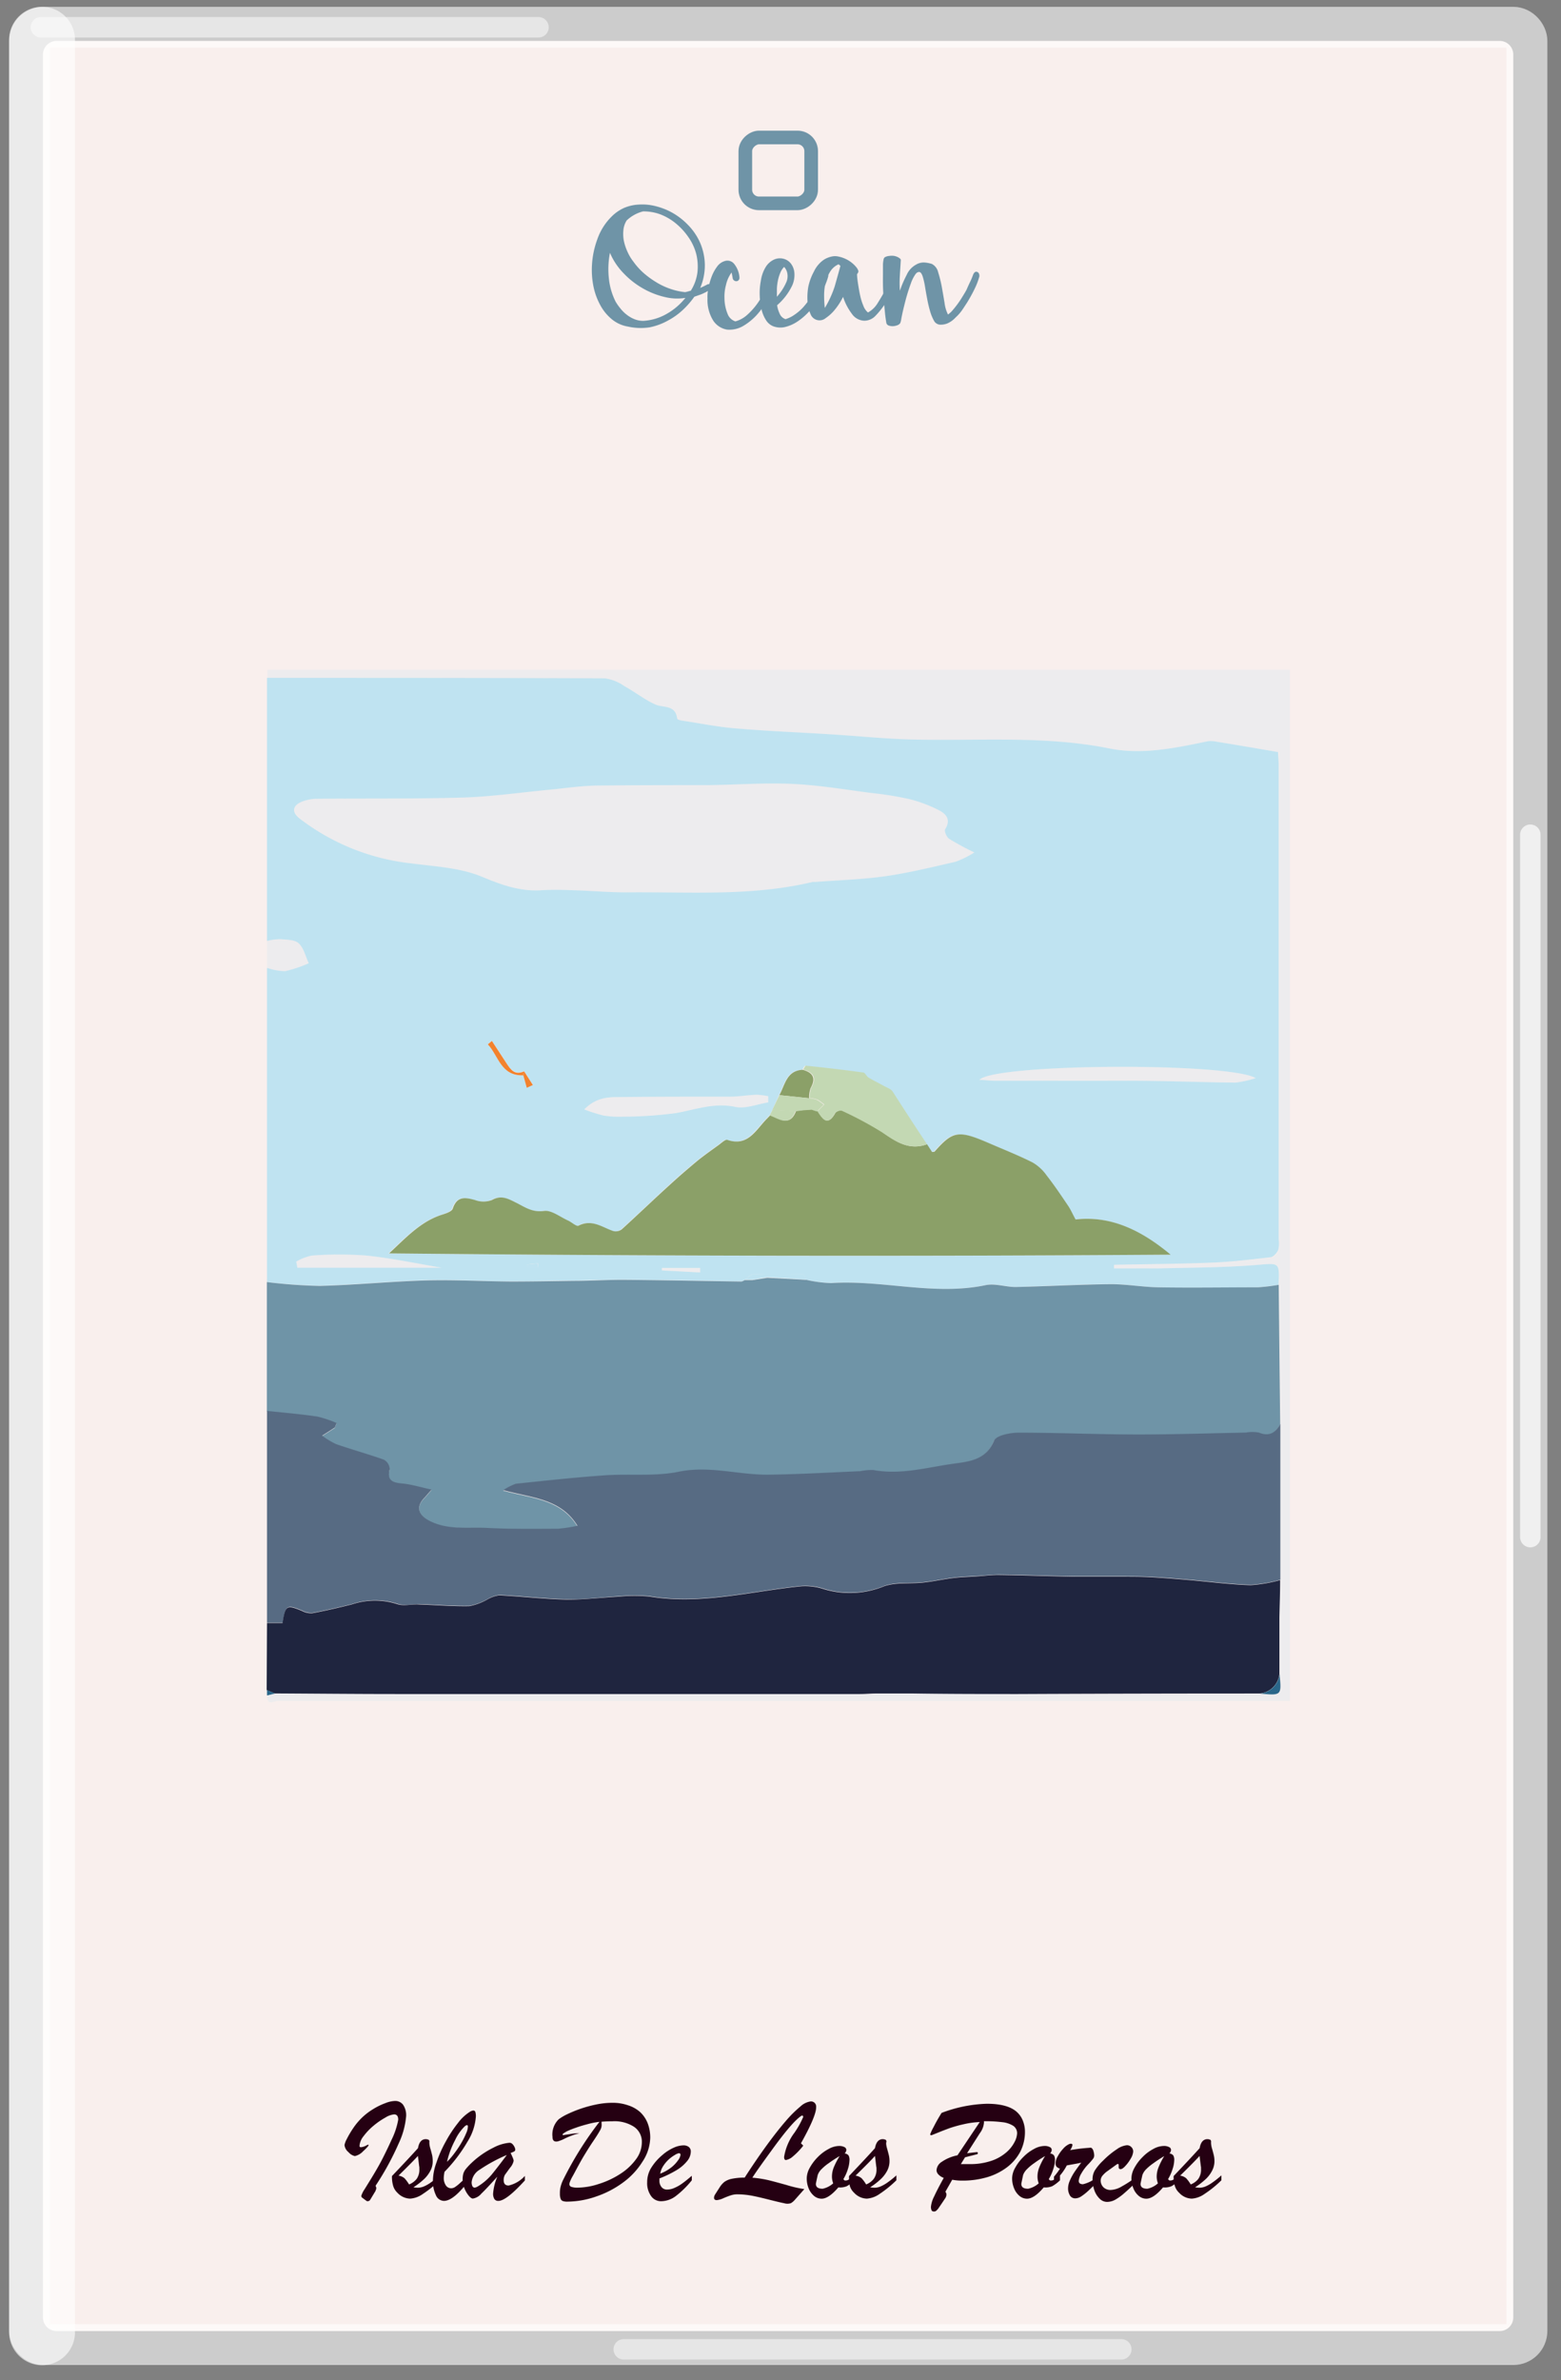 <svg xmlns="http://www.w3.org/2000/svg" width="229" height="349" viewBox="0 0 229 349">
  <rect x="0" y="0" width="229" height="349" fill="#808080" stroke="none"/>
  <defs>
    <style>
      .cls-1 {
        fill: #f9efed;
      }

      .cls-2 {
        fill: #250012;
      }

      .cls-16, .cls-3, .cls-4, .cls-5 {
        fill: none;
        stroke-miterlimit: 10;
      }

      .cls-3, .cls-4, .cls-5 {
        stroke: #fff;
      }

      .cls-3 {
        stroke-width: 6px;
        opacity: 0.6;
      }

      .cls-4, .cls-5 {
        stroke-linecap: round;
        stroke-width: 3px;
      }

      .cls-4 {
        opacity: 0.5;
      }

      .cls-5 {
        opacity: 0.7;
      }

      .cls-10, .cls-6 {
        fill: #bfe3f1;
      }

      .cls-7 {
        fill: #6f94a7;
      }

      .cls-8 {
        fill: #576b83;
      }

      .cls-9 {
        fill: #1f253f;
      }

      .cls-10 {
        opacity: 0.2;
      }

      .cls-11 {
        fill: #2a678a;
      }

      .cls-12 {
        fill: #8ba068;
      }

      .cls-13 {
        fill: #c3d8b3;
      }

      .cls-14 {
        fill: #f2822e;
      }

      .cls-15 {
        fill: #98bfd6;
      }

      .cls-16 {
        stroke: #6f94a7;
        stroke-width: 2px;
      }
    </style>
  </defs>
  <g id="Ebene_13" data-name="Ebene 13">
    <path class="cls-1" d="M222,8V339.82a2,2,0,0,1-2,2H8.3a2,2,0,0,1-2-2V8a2,2,0,0,1,2-2H220A2,2,0,0,1,222,8Z"/>
    <g>
      <path class="cls-2" d="M53.79,322.75l-.66-.49A.34.34,0,0,1,53,322a3.74,3.74,0,0,1,.5-1l1-1.62c.42-.69.75-1.26,1-1.7s.55-1,.92-1.75.69-1.42,1-2.11a11,11,0,0,0,1-3c0-.51-.2-.77-.6-.77a2.91,2.91,0,0,0-1.28.46,11,11,0,0,0-1.73,1.19,8.91,8.91,0,0,0-1.48,1.55,2.56,2.56,0,0,0-.59,1.42.2.2,0,0,0,.05.14.27.27,0,0,0,.2.05,2.14,2.14,0,0,0,.83-.3c.18-.08.26-.07.26,0s-.27.41-.81.89a2.34,2.34,0,0,1-1.21.71,1.67,1.67,0,0,1-.93-.57,1.54,1.54,0,0,1-.59-1.05,3.06,3.06,0,0,1,.33-.87,13.88,13.88,0,0,1,.91-1.55,9.49,9.49,0,0,1,1.23-1.5,9,9,0,0,1,1.69-1.32,9.65,9.65,0,0,1,1.83-.9,4.16,4.16,0,0,1,1.41-.32,1.43,1.43,0,0,1,1.21.58,2.71,2.71,0,0,1,.43,1.64,11.67,11.67,0,0,1-1.09,4,41,41,0,0,1-3.38,6.19c0,.07,0,.14.08.23a.66.66,0,0,1,0,.23.27.27,0,0,1,0,.08l-.08.12,0,.09-.78,1.29c-.09.15-.18.22-.27.22A.33.33,0,0,1,53.79,322.75Z"/>
      <path class="cls-2" d="M57.5,319.35v-.26c1.85-1.94,3.12-3.31,3.82-4.09q.23-1.32,1.14-1.32a1,1,0,0,1,.48.13l.06.2a1.22,1.22,0,0,0,0,.37,3.25,3.25,0,0,0,.16.76c.1.36.18.67.24.92a4.46,4.46,0,0,1,.08.85,2.93,2.93,0,0,1-.32,1.36,4.62,4.62,0,0,1-.93,1.25,10.62,10.62,0,0,1-1.58,1.22,4.24,4.24,0,0,0,.61.06,2.37,2.37,0,0,0,1-.22,5.26,5.26,0,0,0,1-.59c.36-.25.77-.57,1.24-1v.72a15.65,15.65,0,0,1-2.46,2,3.63,3.63,0,0,1-1.87.69,2.64,2.64,0,0,1-1.87-.86,2.33,2.33,0,0,1-.62-1A4.83,4.83,0,0,1,57.5,319.35Zm4-1.64-.19-1.57c-.45.5-1.4,1.46-2.85,2.89a1.77,1.77,0,0,1,.88.38,5.57,5.57,0,0,1,.67.91,2.68,2.68,0,0,0,1.12-.82,2.34,2.34,0,0,0,.39-1.43v-.19C61.52,317.82,61.52,317.77,61.51,317.71Z"/>
      <path class="cls-2" d="M68.8,318.93v.8q-2.25,3-3.66,3a1.3,1.3,0,0,1-1.19-.83,4.69,4.69,0,0,1-.44-2.18,8.11,8.11,0,0,1,.52-2.61A17.87,17.87,0,0,1,65.41,314a18.45,18.45,0,0,1,1.79-2.71,6.62,6.62,0,0,1,1.73-1.62,1.17,1.17,0,0,1,.5-.19.3.3,0,0,1,.3.2,2.1,2.1,0,0,1,.08.68,7.94,7.94,0,0,1-1.22,3.67,22.34,22.34,0,0,1-3.38,4.44,5.25,5.25,0,0,0-.11.86,1.92,1.92,0,0,0,.3,1.12.93.93,0,0,0,.82.43,1.06,1.06,0,0,0,.58-.21,5.47,5.47,0,0,0,.65-.52ZM65.58,317a9.52,9.52,0,0,0,1.08-1.25,14.81,14.81,0,0,0,1-1.49,11.26,11.26,0,0,0,.72-1.43,2.66,2.66,0,0,0,.26-.95c0-.17,0-.25-.17-.25a.62.62,0,0,0-.24.12,6.84,6.84,0,0,0-1.48,2.1A12.66,12.66,0,0,0,65.58,317Z"/>
      <path class="cls-2" d="M69.21,317.13a12.91,12.91,0,0,1,3.17-2.2,6.15,6.15,0,0,1,2.37-.72.61.61,0,0,1,.42.18,1.67,1.67,0,0,1,.31.44,1.12,1.12,0,0,1,.11.36.32.32,0,0,1-.15.29,3.55,3.55,0,0,1-.53.22l.2.44c.08.18.14.32.18.44a.83.83,0,0,1,.06.29,2.24,2.24,0,0,1-.52,1c-.35.47-.59.82-.73,1a1.49,1.49,0,0,0-.21.82c0,.53.24.79.73.79A4.61,4.61,0,0,0,77,319.07v.66q-2.72,3-3.88,3a.65.65,0,0,1-.6-.28,1.47,1.47,0,0,1-.18-.81,7.73,7.73,0,0,1,.62-2.46c-1.05,1.16-1.83,2-2.34,2.48a2.05,2.05,0,0,1-1.25.73c-.16,0-.36-.13-.59-.4a4,4,0,0,1-.63-1.06,3.55,3.55,0,0,1-.28-1.35,3.22,3.22,0,0,1,.1-.84,2.11,2.11,0,0,1,.38-.7A9.7,9.7,0,0,1,69.21,317.13ZM74.35,316a23.13,23.13,0,0,0-4,2.17A2.4,2.4,0,0,0,69.19,320a1.35,1.35,0,0,0,.11.57.38.38,0,0,0,.33.22,1.17,1.17,0,0,0,.42-.15,8.4,8.4,0,0,0,2.06-1.74C72.73,318.14,73.48,317.17,74.35,316Z"/>
      <path class="cls-2" d="M82.53,313c0,.05,0,.08.14.08l.87-.13A9.58,9.58,0,0,1,85,312.8c-.47.13-.88.26-1.22.39s-.69.28-1,.44-.62.27-.78.32a1.1,1.1,0,0,1-.41.08c-.36,0-.54-.23-.54-.7a3.1,3.1,0,0,1,.92-2.57,7.18,7.18,0,0,1,1.21-.72,18.15,18.15,0,0,1,1.88-.78,18.57,18.57,0,0,1,2.3-.64,11.84,11.84,0,0,1,2.48-.27,6.83,6.83,0,0,1,2.31.37,4.88,4.88,0,0,1,1.77,1,4.5,4.5,0,0,1,1.09,1.62,5.84,5.84,0,0,1,.38,2.15A6.64,6.64,0,0,1,94.24,317a10.87,10.87,0,0,1-2.79,3,14.36,14.36,0,0,1-3.94,2.07,13.05,13.05,0,0,1-4.32.77,1.83,1.83,0,0,1-.63-.09.54.54,0,0,1-.32-.34,2.08,2.08,0,0,1-.1-.75,3.87,3.87,0,0,1,.1-1,5.22,5.22,0,0,1,.32-.9,50.34,50.34,0,0,1,5.38-8.62,11.23,11.23,0,0,0-1.7.33c-.61.16-1.2.33-1.75.53a12.83,12.83,0,0,0-1.39.56C82.71,312.79,82.53,312.91,82.53,313Zm5.72-1.87s0,.1,0,.25a1.89,1.89,0,0,1,0,.38,1.61,1.61,0,0,1-.26.69c-.16.3-.49.83-1,1.58s-.92,1.43-1.27,2-.76,1.31-1.24,2.21l-.31.58-.28.5a5.47,5.47,0,0,0-.27.59,1.18,1.18,0,0,0-.09.38.41.41,0,0,0,.31.39,2.74,2.74,0,0,0,.87.11,10.14,10.14,0,0,0,3.1-.53A12.72,12.72,0,0,0,91,318.77a8.49,8.49,0,0,0,2.3-2.14,4.2,4.2,0,0,0,.86-2.49A2.64,2.64,0,0,0,93,311.86a5.28,5.28,0,0,0-3.16-.8C89.3,311.06,88.76,311.08,88.25,311.12Z"/>
      <path class="cls-2" d="M96.74,319.44v.27a1.46,1.46,0,0,0,.31,1,1,1,0,0,0,.82.36A2.65,2.65,0,0,0,99,320.8a5.6,5.6,0,0,0,1.12-.65c.38-.27.83-.64,1.37-1.1v.66A13.51,13.51,0,0,1,99.17,322a3.63,3.63,0,0,1-2.16.78A1.77,1.77,0,0,1,95.5,322a3.24,3.24,0,0,1-.56-2,4,4,0,0,1,.52-2A7.72,7.72,0,0,1,97.18,316a6.54,6.54,0,0,1,1.62-1.05,3.62,3.62,0,0,1,1.44-.36,1.27,1.27,0,0,1,.8.23.83.83,0,0,1,.3.69,2.19,2.19,0,0,1-.51,1.35,5.86,5.86,0,0,1-1.54,1.34A15.91,15.91,0,0,1,96.74,319.44Zm.11-.7a6.23,6.23,0,0,0,1.65-.93,5,5,0,0,0,1-1.07,1.67,1.67,0,0,0,.33-.75c0-.16-.08-.25-.23-.25A1.64,1.64,0,0,0,99,316a5.27,5.27,0,0,0-.88.64,4.9,4.9,0,0,0-.8.94A3,3,0,0,0,96.85,318.74Z"/>
      <path class="cls-2" d="M117.5,314.29l.34.34a10.11,10.11,0,0,1-1.55,1.61,2,2,0,0,1-1,.5c-.17,0-.26-.15-.26-.46a8,8,0,0,1,1.52-3.55,13.14,13.14,0,0,0,1.28-2.3c0-.14-.06-.21-.17-.21s-.71.45-1.52,1.35-1.81,2.18-3,3.83c-1.34,1.83-2.27,3.14-2.77,3.93a16.61,16.61,0,0,1,2.35.36c.61.15,1.5.39,2.66.71A16.41,16.41,0,0,0,118,321l-1.39,1.57a2.31,2.31,0,0,1-.59.5,1.68,1.68,0,0,1-1,0c-.42-.08-1.09-.24-2-.47s-1.77-.44-2.57-.6a11.9,11.9,0,0,0-2.18-.23,3.08,3.08,0,0,0-1,.13c-.26.08-.64.22-1.11.42a3.15,3.15,0,0,1-1,.3c-.28,0-.41-.12-.41-.35a.94.94,0,0,1,.13-.44l.69-1.08a3.19,3.19,0,0,1,.71-.81,2.86,2.86,0,0,1,1.09-.45,9.1,9.1,0,0,1,1.87-.17q1.74-2.69,3.26-4.77t2.75-3.5a17.53,17.53,0,0,1,2.18-2.17,2.75,2.75,0,0,1,1.48-.73.75.75,0,0,1,.82.81Q119.77,310.24,117.5,314.29Z"/>
      <path class="cls-2" d="M125.36,319v.72a5.39,5.39,0,0,1-1.14.86,2.53,2.53,0,0,1-1.23.17c-.94,1.1-1.76,1.66-2.46,1.66a1.75,1.75,0,0,1-1.1-.4,2.82,2.82,0,0,1-.79-1.09,3.79,3.79,0,0,1-.29-1.53,3.29,3.29,0,0,1,.45-1.53,7,7,0,0,1,1.18-1.56,6.31,6.31,0,0,1,1.56-1.17,3.23,3.23,0,0,1,1.53-.45,1.65,1.65,0,0,1,.8.16.48.48,0,0,1,.29.43.84.84,0,0,1-.25.5.9.9,0,0,1,.56.28,1.28,1.28,0,0,1,.15.73,4.69,4.69,0,0,1-.24,1.3,6.48,6.48,0,0,1-.66,1.47l.19.19h.16a.8.8,0,0,0,.36-.09c.12-.06.22-.13.32-.19Zm-2.21-2.83c-.6.36-1.11.69-1.53,1a7.08,7.08,0,0,0-1.07.88,2.23,2.23,0,0,0-.59.89c-.18.81-.27,1.24-.27,1.3,0,.48.33.71,1,.71a3.37,3.37,0,0,0,1.54-.79,2.9,2.9,0,0,1-.18-1,3.66,3.66,0,0,1,.28-1.38A11.4,11.4,0,0,1,123.15,316.2Z"/>
      <path class="cls-2" d="M124.55,319.35v-.26c1.84-1.94,3.12-3.31,3.81-4.09q.24-1.32,1.14-1.32a1,1,0,0,1,.48.13l.07.2a1.18,1.18,0,0,0-.05.37,3.91,3.91,0,0,0,.16.76c.1.36.18.67.24.92a3.76,3.76,0,0,1,.09.85,3.05,3.05,0,0,1-.32,1.36,4.66,4.66,0,0,1-.94,1.25,10.12,10.12,0,0,1-1.58,1.22,4.24,4.24,0,0,0,.61.06,2.3,2.3,0,0,0,1-.22,5.62,5.62,0,0,0,1-.59c.35-.25.77-.57,1.24-1v.72a16.61,16.61,0,0,1-2.46,2,3.69,3.69,0,0,1-1.87.69,2.62,2.62,0,0,1-1.87-.86,2.27,2.27,0,0,1-.63-1A5.38,5.38,0,0,1,124.55,319.35Zm4-1.64-.19-1.57c-.44.5-1.39,1.46-2.85,2.89a1.73,1.73,0,0,1,.88.38,5,5,0,0,1,.67.91,2.62,2.62,0,0,0,1.12-.82,2.27,2.27,0,0,0,.4-1.43c0-.07,0-.13,0-.19A1,1,0,0,0,128.55,317.71Z"/>
      <path class="cls-2" d="M140.46,316.05l3.27-4.88a12.71,12.71,0,0,0-2.35.32,19.21,19.21,0,0,0-2.12.59c-.58.22-1.11.42-1.57.61l-1,.4a.3.3,0,0,1-.16,0,.16.16,0,0,1-.07-.13,8,8,0,0,1,.5-1.06q.5-1,1.17-2.07a20.29,20.29,0,0,1,6.64-1.34q3.33,0,4.62,1.42a3.35,3.35,0,0,1,.72,1.22,4.27,4.27,0,0,1,.25,1.43,6.35,6.35,0,0,1-.67,2.93,6.93,6.93,0,0,1-1.92,2.28,9.08,9.08,0,0,1-2.93,1.48,12.78,12.78,0,0,1-3.7.51c-.23,0-.72,0-1.45-.13l-1,1.76a.72.72,0,0,1,.15.36,1,1,0,0,1-.15.56l-.57.85-.48.7a2,2,0,0,1-.28.3.49.49,0,0,1-.31.13c-.21,0-.34-.06-.39-.19a1.21,1.21,0,0,1-.09-.52,4.34,4.34,0,0,1,.47-1.5c.31-.68.78-1.59,1.41-2.72a2,2,0,0,1-.79-.51.93.93,0,0,1-.27-.61,1.57,1.57,0,0,1,.76-1.23A6.11,6.11,0,0,1,140.46,316.05Zm1.11.29-.61,1,.73,0,.53,0a9.67,9.67,0,0,0,3.26-.5,6.51,6.51,0,0,0,2.19-1.26,5,5,0,0,0,1.17-1.49,3,3,0,0,0,.37-1.26,1.29,1.29,0,0,0-.56-1.1,3.74,3.74,0,0,0-1.61-.54,19.79,19.79,0,0,0-2.7-.14,1.12,1.12,0,0,1,0,.29,3,3,0,0,1-.6,1.47l-1.87,2.93,1.41-.16c.12,0,.17.05.17.16s-.09.16-.27.19Z"/>
      <path class="cls-2" d="M155.5,319v.72a5.66,5.66,0,0,1-1.14.86,2.57,2.57,0,0,1-1.24.17c-.93,1.1-1.75,1.66-2.46,1.66a1.73,1.73,0,0,1-1.09-.4,2.72,2.72,0,0,1-.79-1.09,3.8,3.8,0,0,1-.3-1.53,3.2,3.2,0,0,1,.46-1.53,6.68,6.68,0,0,1,1.18-1.56,6.26,6.26,0,0,1,1.55-1.17,3.26,3.26,0,0,1,1.54-.45,1.58,1.58,0,0,1,.79.16.46.46,0,0,1,.29.43.82.82,0,0,1-.24.5.9.9,0,0,1,.56.28,1.28,1.28,0,0,1,.15.73,4.41,4.41,0,0,1-.25,1.3,6.48,6.48,0,0,1-.66,1.47l.2.19h.16a.8.8,0,0,0,.36-.09,2.81,2.81,0,0,0,.31-.19Zm-2.21-2.83c-.6.36-1.11.69-1.53,1a7.08,7.08,0,0,0-1.07.88,2.37,2.37,0,0,0-.6.89c-.17.81-.26,1.24-.26,1.3,0,.48.32.71,1,.71a3.35,3.35,0,0,0,1.55-.79,2.9,2.9,0,0,1-.18-1,3.66,3.66,0,0,1,.28-1.38A10.43,10.43,0,0,1,153.29,316.2Z"/>
      <path class="cls-2" d="M154.62,319.88v-.7a10.43,10.43,0,0,0,.88-1.17,1.29,1.29,0,0,1-.5-.29.79.79,0,0,1-.15-.52,2.09,2.09,0,0,1,.32-1,5.34,5.34,0,0,1,.79-1.11,2.58,2.58,0,0,1,.86-.67.65.65,0,0,1,.29-.07c.15,0,.22.07.22.2a2,2,0,0,1-.34.74,25,25,0,0,1,2.8-.34.76.76,0,0,1,.31,0,.8.8,0,0,1,.3.45,2.25,2.25,0,0,1,.12.71.84.84,0,0,1-.2.49,9.33,9.33,0,0,1-.68.77,6.51,6.51,0,0,0-1,1.33,2.6,2.6,0,0,0-.39,1.09c0,.33.21.5.63.5A5,5,0,0,0,161.2,319v.72c-.6.62-1.09,1.11-1.48,1.47a8.05,8.05,0,0,1-1.07.86,1.67,1.67,0,0,1-.88.31A.91.91,0,0,1,157,322a2,2,0,0,1-.31-1.2,2.81,2.81,0,0,1,.24-1,7.87,7.87,0,0,1,.69-1.29c.31-.46.65-.92,1-1.38l-.68.14-.79.14-.65.12A7.7,7.7,0,0,1,154.62,319.88Z"/>
      <path class="cls-2" d="M166.87,319.07v.72c-.77.75-1.39,1.34-1.87,1.75a8.13,8.13,0,0,1-1.36,1,2.54,2.54,0,0,1-1.23.34,1.54,1.54,0,0,1-1.08-.46,3.17,3.17,0,0,1-.78-1.23,4.72,4.72,0,0,1-.27-1.6,2.53,2.53,0,0,1,.32-1.3,7.63,7.63,0,0,1,1.24-1.48,12.3,12.3,0,0,1,2-1.65,3.06,3.06,0,0,1,1.48-.59.89.89,0,0,1,.65.27.9.9,0,0,1,.27.67,2.31,2.31,0,0,1-.35,1,5.57,5.57,0,0,1-.8,1.1c-.29.32-.53.47-.7.47s-.28-.1-.28-.3a1,1,0,0,0,0-.16v-.15q0-.14-.09-.15a.33.33,0,0,0-.22.08l-1.47,1.06a3.71,3.71,0,0,0-.63.62,1.13,1.13,0,0,0-.23.66,1.39,1.39,0,0,0,.41,1,1.47,1.47,0,0,0,1.06.39,3.47,3.47,0,0,0,1.63-.52A16.19,16.19,0,0,0,166.87,319.07Z"/>
      <path class="cls-2" d="M173,319v.72a6,6,0,0,1-1.14.86,2.57,2.57,0,0,1-1.24.17c-.93,1.1-1.75,1.66-2.46,1.66a1.73,1.73,0,0,1-1.09-.4,2.72,2.72,0,0,1-.79-1.09,3.8,3.8,0,0,1-.3-1.53,3.32,3.32,0,0,1,.46-1.53,6.68,6.68,0,0,1,1.18-1.56,6.26,6.26,0,0,1,1.55-1.17,3.26,3.26,0,0,1,1.54-.45,1.58,1.58,0,0,1,.79.16.46.46,0,0,1,.29.43.82.82,0,0,1-.24.5.93.93,0,0,1,.56.28,1.28,1.28,0,0,1,.15.73,4.41,4.41,0,0,1-.25,1.3,6.48,6.48,0,0,1-.66,1.47l.2.19h.16a.8.8,0,0,0,.36-.09c.12-.06.22-.13.32-.19Zm-2.22-2.83c-.59.36-1.1.69-1.52,1a7.74,7.74,0,0,0-1.08.88,2.34,2.34,0,0,0-.59.89c-.18.81-.27,1.24-.27,1.3,0,.48.33.71,1,.71a3.35,3.35,0,0,0,1.55-.79,2.9,2.9,0,0,1-.18-1,3.66,3.66,0,0,1,.28-1.38A11.22,11.22,0,0,1,170.77,316.2Z"/>
      <path class="cls-2" d="M172.17,319.35v-.26c1.85-1.94,3.12-3.31,3.82-4.09.15-.88.54-1.32,1.14-1.32a1,1,0,0,1,.48.13l.06.2a1.66,1.66,0,0,0,0,.37,3.25,3.25,0,0,0,.16.76c.1.36.18.67.24.92a3.76,3.76,0,0,1,.09.85,2.94,2.94,0,0,1-.33,1.36,4.42,4.42,0,0,1-.93,1.25,10.62,10.62,0,0,1-1.58,1.22,4.24,4.24,0,0,0,.61.06,2.33,2.33,0,0,0,1-.22,5.26,5.26,0,0,0,1-.59c.36-.25.77-.57,1.25-1v.72a16.13,16.13,0,0,1-2.47,2,3.63,3.63,0,0,1-1.87.69,2.6,2.6,0,0,1-1.86-.86,2.27,2.27,0,0,1-.63-1A4.83,4.83,0,0,1,172.17,319.35Zm4-1.64-.19-1.57c-.45.5-1.39,1.46-2.85,2.89a1.73,1.73,0,0,1,.88.38,5.57,5.57,0,0,1,.67.91,2.62,2.62,0,0,0,1.12-.82,2.34,2.34,0,0,0,.39-1.43v-.19C176.19,317.82,176.19,317.77,176.18,317.71Z"/>
    </g>
    <g id="Huelle">
      <rect class="cls-3" x="4.34" y="4" width="219.66" height="339.8" rx="2"/>
      <path class="cls-3" d="M8,6V342a1.83,1.83,0,0,1-1.83,1.83h0A1.83,1.83,0,0,1,4.34,342V5.83A1.83,1.83,0,0,1,6.17,4h0A1.83,1.83,0,0,1,8,5.83Z"/>
      <line class="cls-4" x1="6" y1="4" x2="79" y2="4"/>
      <line class="cls-4" x1="91.5" y1="344.5" x2="164.5" y2="344.5"/>
      <line class="cls-5" x1="224.5" y1="225.4" x2="224.5" y2="122.4"/>
    </g>
    <g>
      <path class="cls-6" d="M39.17,188V141.92a8.52,8.52,0,0,0,2.66.49,18.77,18.77,0,0,0,3.46-1.16c-.47-1-.72-2.22-1.47-2.92-.59-.55-1.79-.53-2.73-.61a9.13,9.13,0,0,0-1.92.26V99.4c16.53,0,33.06,0,49.6.07a6.61,6.61,0,0,1,2.85,1.15c1.52.84,2.9,1.94,4.47,2.66,1.19.56,3,0,3.26,2.08,0,.13.41.27.65.3,2.81.42,5.62,1,8.45,1.19,4.52.38,9.06.55,13.59.84,3.82.24,7.64.63,11.47.74,9.7.27,19.43-.62,29.08,1.29,4.84,1,9.7,0,14.49-1a3.18,3.18,0,0,1,1.15,0c3,.49,6,1,9.27,1.56,0,.39.08,1.09.09,1.79,0,3.34,0,6.68,0,10q0,29.82,0,59.64a4.24,4.24,0,0,1-.06,1.56c-.19.45-.67,1-1.08,1.08-2.85.34-5.71.68-8.58.8-4.81.19-9.62.22-14.43.32V186c2.09,0,4.17,0,6.26,0,4.84-.12,9.7-.12,14.52-.5,3.5-.28,3.5-.5,3.35,2.89a27.29,27.29,0,0,1-3.1.37c-4.83.05-9.66.09-14.49,0-2.33,0-4.66-.49-7-.46-4.64,0-9.28.31-13.93.41-1.49,0-3.06-.56-4.47-.27-7.6,1.59-15.12-.8-22.69-.3a19.24,19.24,0,0,1-3.65-.48c-.15-.29-.29-.82-.45-.82-2.41,0-4.82-.08-7.22,0-.44,0-.87.55-1.3.84-.18.07-.36.22-.54.21-5.69-.08-11.39-.2-17.08-.25-2.49,0-5,.11-7.46.15-3.08,0-6.15.11-9.22.1-4.16,0-8.33-.27-12.48-.16-5.2.15-10.39.67-15.58.8A75,75,0,0,1,39.17,188Zm37.6-30.31.51,1.79.89-.41-1.28-2c-1.37.62-2-.27-2.64-1.25s-1.39-2.13-2.09-3.2l-.59.5C73.14,154.83,73.47,157.8,76.77,157.68Zm36.57,5-.43.84c-.22.24-.45.47-.68.71-1.52,1.62-2.7,3.88-5.62,2.91-.31-.11-.87.46-1.28.76-1,.72-2,1.43-3,2.22-1.43,1.19-2.84,2.4-4.21,3.66-2.33,2.14-4.62,4.35-7,6.48a1.48,1.48,0,0,1-1.24.25c-1.66-.56-3.15-1.81-5.11-.79-.29.16-1-.51-1.52-.75-1.18-.53-2.45-1.56-3.53-1.41-1.75.25-2.84-.59-4.16-1.24-1.09-.54-2.12-1.14-3.48-.36a3.55,3.55,0,0,1-2.49,0c-1.49-.42-2.65-.57-3.26,1.27-.14.4-.92.67-1.45.84-3.22,1-5.4,3.41-7.89,5.71q57.44.61,114.65.19c-4.09-3.41-8.59-5.77-13.94-5.16-.43-.81-.7-1.46-1.09-2-1-1.51-2-3-3.16-4.46a6.53,6.53,0,0,0-2.06-1.9c-2.09-1.05-4.27-1.91-6.42-2.84-4.46-1.93-5.27-1.8-7.93,1.22-.06.08-.24,0-.4.08l-.73-1.13c-1.7-2.58-3.38-5.18-5.12-7.73-.26-.38-.84-.56-1.28-.8-.74-.42-1.51-.78-2.24-1.22-.3-.19-.5-.7-.79-.74-2.79-.39-5.58-.71-8.38-1-.11,0-.27.37-.41.57-2.38.1-2.57,2.21-3.42,3.72ZM142.93,125a41.17,41.17,0,0,1-3.69-2c-.37-.25-.75-1.14-.59-1.39.93-1.47.09-2.31-1-2.85a20.76,20.76,0,0,0-4.32-1.6,49.14,49.14,0,0,0-5.41-.87c-3.89-.5-7.77-1.16-11.67-1.34-4.15-.19-8.31.14-12.47.18-5.28,0-10.56,0-15.84.06-2.41,0-4.82.37-7.22.6-4.16.39-8.32,1-12.49,1.15-7.2.22-14.41.12-21.62.19a6.32,6.32,0,0,0-2.29.41c-1.44.59-1.56,1.54-.35,2.49a32.68,32.68,0,0,0,16.33,6.57c3.49.46,7.17.63,10.34,1.94,2.92,1.21,5.66,2.21,8.81,2,1.54-.09,3.1-.06,4.65,0,2.74.08,5.49.34,8.23.31,9-.07,18,.59,26.87-1.52a2.68,2.68,0,0,1,.4,0c3.42-.27,6.86-.36,10.25-.84s6.92-1.34,10.35-2.13A14,14,0,0,0,142.93,125Zm41.3,33.1c-4-2.37-38.47-2.15-40.56.26.87,0,1.55.12,2.24.12,6.61,0,13.23,0,19.84,0,5.16,0,10.33.22,15.49.27A14.85,14.85,0,0,0,184.23,158.08Zm-71.53,3.57v-.93a11.48,11.48,0,0,0-1.74-.21c-1.3.05-2.6.28-3.9.28-5.35,0-10.71,0-16.06.06-1.68,0-3.5,0-5.29,1.81a24.26,24.26,0,0,0,2.8.89,14.38,14.38,0,0,0,2.93.17,59.75,59.75,0,0,0,7.7-.52c2.91-.51,5.66-1.59,8.78-.9C109.39,162.62,111.1,161.9,112.7,161.65ZM43.46,185l.16.89H64.76c-3.66-.62-7.3-1.39-11-1.78a53.94,53.94,0,0,0-8,0A7.37,7.37,0,0,0,43.46,185Zm59.25,1.59v-.66H97.1v.36Zm-23.78-.75,0-.58-1.58.16.05.42Z"/>
      <path class="cls-7" d="M118.26,187.67a19.24,19.24,0,0,0,3.65.48c7.57-.5,15.09,1.89,22.69.3,1.41-.29,3,.3,4.47.27,4.65-.1,9.29-.37,13.93-.41,2.33,0,4.66.43,7,.46,4.83.08,9.66,0,14.49,0a27.29,27.29,0,0,0,3.1-.37q.1,10.25.22,20.48c-.71,1.25-1.61,1.89-3.14,1.26a5.5,5.5,0,0,0-1.95,0c-5.29.1-10.59.29-15.89.28-5.82,0-11.65-.28-17.47-.27-1.23,0-3.24.41-3.55,1.17-1.19,2.93-3.86,3.08-6.08,3.4-3.83.54-7.67,1.65-11.63.91a8.69,8.69,0,0,0-1.94.17c-4.49.19-9,.46-13.46.51s-8.64-1.36-13.16-.43c-3.52.72-7.26.27-10.89.53-4.34.3-8.68.78-13,1.23a8.36,8.36,0,0,0-1.84.94c4.25,1.17,8.41,1.21,10.88,5.22a20.58,20.58,0,0,1-2.91.44c-3.5,0-7,.06-10.51-.13-2.74-.14-5.56.31-8.22-1-1.71-.87-2.11-2.11-.75-3.47.25-.26.48-.54,1-1.14-1.64-.35-2.94-.73-4.26-.89s-2.35-.35-1.88-2.13a1.69,1.69,0,0,0-.87-1.37c-2.3-.83-4.67-1.48-7-2.28a11.42,11.42,0,0,1-2.05-1.24c.6-.38,1.21-.76,1.81-1.16.09-.05.11-.22.32-.69a16.52,16.52,0,0,0-2.83-.95c-2.46-.36-4.93-.57-7.39-.83V188a75,75,0,0,0,7.76.56c5.19-.13,10.38-.65,15.58-.8,4.15-.11,8.32.13,12.48.16,3.07,0,6.14-.06,9.22-.1,2.48,0,5-.17,7.46-.15,5.69.05,11.39.17,17.08.25.18,0,.36-.14.54-.21l1.12,0,2.17-.34Z"/>
      <path class="cls-8" d="M39.17,206.89c2.46.26,4.93.47,7.39.83a16.52,16.52,0,0,1,2.83.95c-.21.47-.23.64-.32.69-.6.4-1.21.78-1.81,1.16a11.42,11.42,0,0,0,2.05,1.24c2.3.8,4.67,1.45,7,2.28a1.69,1.69,0,0,1,.87,1.37c-.47,1.78.54,2,1.88,2.13s2.62.54,4.26.89c-.53.6-.76.88-1,1.14-1.36,1.36-1,2.6.75,3.47,2.66,1.33,5.48.88,8.22,1,3.5.19,7,.14,10.51.13a20.58,20.58,0,0,0,2.91-.44c-2.47-4-6.63-4.05-10.88-5.22a8.36,8.36,0,0,1,1.84-.94c4.33-.45,8.67-.93,13-1.23,3.63-.26,7.37.19,10.89-.53,4.52-.93,8.78.48,13.16.43s9-.32,13.46-.51a8.69,8.69,0,0,1,1.94-.17c4,.74,7.8-.37,11.63-.91,2.22-.32,4.89-.47,6.08-3.4.31-.76,2.32-1.16,3.55-1.17,5.82,0,11.65.26,17.47.27,5.3,0,10.6-.18,15.89-.28a5.5,5.5,0,0,1,1.95,0c1.53.63,2.43,0,3.14-1.26v22.84a21.22,21.22,0,0,1-4.33.74c-3.06-.09-6.11-.5-9.16-.76-1.86-.16-3.73-.31-5.6-.41-1.35-.07-2.7-.06-4.06-.07-2.29,0-4.58,0-6.87,0-3.72-.06-7.43-.2-11.15-.25-1.1,0-2.2.13-3.29.2s-2.31.1-3.46.24c-1.48.18-2.94.51-4.42.67-1.92.21-4-.07-5.75.54a13.31,13.31,0,0,1-8.78.45,8.8,8.8,0,0,0-3.44-.44c-7.37.75-14.64,2.73-22.16,1.51a21.65,21.65,0,0,0-4.48,0c-2.51.13-5,.49-7.53.44-3.37-.06-6.73-.46-10.1-.63a4.82,4.82,0,0,0-1.69.59,8.63,8.63,0,0,1-2.67,1c-2.47.05-4.94-.17-7.41-.25-1.09,0-2.29.29-3.25-.07a10.63,10.63,0,0,0-6.53.05c-1.94.49-3.9.94-5.87,1.31a2.85,2.85,0,0,1-1.48-.33c-2.27-.94-2.48-.83-2.87,1.77H39.17Z"/>
      <path class="cls-9" d="M39.17,238h2.28c.39-2.6.6-2.71,2.87-1.77a2.85,2.85,0,0,0,1.48.33c2-.37,3.93-.82,5.87-1.31a10.63,10.63,0,0,1,6.53-.05c1,.36,2.16,0,3.25.07,2.47.08,4.94.3,7.41.25a8.63,8.63,0,0,0,2.67-1,4.82,4.82,0,0,1,1.69-.59c3.37.17,6.73.57,10.1.63,2.51,0,5-.31,7.53-.44a21.65,21.65,0,0,1,4.48,0c7.52,1.22,14.79-.76,22.16-1.51a8.8,8.8,0,0,1,3.44.44,13.31,13.31,0,0,0,8.78-.45c1.77-.61,3.83-.33,5.75-.54,1.48-.16,2.94-.49,4.42-.67,1.15-.14,2.3-.16,3.46-.24s2.19-.22,3.29-.2c3.72.05,7.43.19,11.15.25,2.29,0,4.58,0,6.87,0,1.36,0,2.71,0,4.06.07,1.87.1,3.74.25,5.6.41,3.05.26,6.1.67,9.16.76a21.22,21.22,0,0,0,4.33-.74c0,1.82-.07,3.65-.11,5.47v.44q0,3.93,0,7.86a3.2,3.2,0,0,1-2.86,2.86q-17.74,0-35.5.08c-5.1,0-10.2,0-15.29-.08h-5.52c-.78,0-1.56.08-2.35.08q-34,0-68,0c-5.95,0-11.91-.06-17.87-.09l-1.18-.5Z"/>
      <path class="cls-10" d="M40.35,248.33c6,0,11.92.08,17.87.09q34,0,68,0c.79,0,1.57,0,2.35-.08h5.52c5.09,0,10.19.08,15.29.08q17.75,0,35.5-.08c3.17.3,3.17.29,2.86-2.86q0-3.93,0-7.86v-.44c0-1.82.07-3.65.11-5.47V208.87q-.11-10.25-.22-20.48c.15-3.39.15-3.17-3.35-2.89-4.82.38-9.68.38-14.52.5-2.09.05-4.17,0-6.26,0v-.51c4.81-.1,9.62-.13,14.43-.32,2.87-.12,5.73-.46,8.58-.8.41,0,.89-.63,1.08-1.08a4.24,4.24,0,0,0,.06-1.56q0-29.82,0-59.64c0-3.34,0-6.68,0-10,0-.7-.07-1.4-.09-1.79-3.26-.55-6.26-1.07-9.27-1.56a3.18,3.18,0,0,0-1.15,0c-4.79,1-9.65,1.91-14.49,1-9.65-1.91-19.38-1-29.08-1.29-3.83-.11-7.65-.5-11.47-.74-4.53-.29-9.07-.46-13.59-.84-2.83-.24-5.64-.77-8.45-1.19-.24,0-.64-.17-.65-.3-.25-2.08-2.07-1.52-3.26-2.08-1.57-.72-3-1.82-4.47-2.66a6.61,6.61,0,0,0-2.85-1.15c-16.54-.08-33.07-.07-49.6-.07V98.21h150v151.2q-74.22,0-148.44,0c-.49,0-1.7.81-1.57-.75Z"/>
      <path class="cls-10" d="M39.17,138a9.13,9.13,0,0,1,1.92-.26c.94.08,2.14.06,2.73.61.75.7,1,1.92,1.47,2.92a18.77,18.77,0,0,1-3.46,1.16,8.52,8.52,0,0,1-2.66-.49Z"/>
      <path class="cls-11" d="M40.35,248.33l-1.18.29v-.79Z"/>
      <path class="cls-12" d="M136,167.79l.73,1.13c.16,0,.34,0,.4-.08,2.66-3,3.47-3.15,7.93-1.22,2.15.93,4.33,1.79,6.42,2.84a6.53,6.53,0,0,1,2.06,1.9c1.12,1.43,2.14,2.95,3.16,4.46.39.58.66,1.23,1.09,2,5.35-.61,9.85,1.75,13.94,5.16q-57.21.4-114.65-.19c2.49-2.3,4.67-4.73,7.89-5.71.53-.17,1.31-.44,1.45-.84.61-1.84,1.77-1.69,3.26-1.27a3.55,3.55,0,0,0,2.49,0c1.36-.78,2.39-.18,3.48.36,1.32.65,2.41,1.49,4.16,1.24,1.08-.15,2.35.88,3.53,1.41.53.24,1.23.91,1.52.75,2-1,3.45.23,5.11.79a1.48,1.48,0,0,0,1.24-.25c2.35-2.13,4.64-4.34,7-6.48,1.37-1.26,2.78-2.47,4.21-3.66,1-.79,2-1.5,3-2.22.41-.3,1-.87,1.28-.76,2.92,1,4.1-1.29,5.62-2.91.23-.24.46-.47.68-.71,1.38.51,2.89,1.76,3.79-.63l1.19-.15,1.21-.08.78.26c.75,1.16,1.47,2.28,2.58.26a1.12,1.12,0,0,1,1-.34,52.06,52.06,0,0,1,5.9,3.16C131.42,167.43,133.36,168.73,136,167.79Z"/>
      <path class="cls-10" d="M142.93,125a14,14,0,0,1-2.74,1.38c-3.43.79-6.87,1.63-10.35,2.13s-6.83.57-10.25.84a2.68,2.68,0,0,0-.4,0c-8.86,2.11-17.89,1.45-26.87,1.52-2.74,0-5.49-.23-8.23-.31-1.55-.05-3.11-.08-4.65,0-3.15.18-5.89-.82-8.81-2-3.17-1.31-6.85-1.48-10.34-1.94A32.68,32.68,0,0,1,44,120c-1.21-1-1.09-1.9.35-2.49a6.32,6.32,0,0,1,2.29-.41c7.21-.07,14.42,0,21.62-.19,4.17-.12,8.33-.76,12.49-1.15,2.4-.23,4.81-.56,7.22-.6,5.28-.1,10.56,0,15.84-.06,4.16,0,8.32-.37,12.47-.18,3.9.18,7.78.84,11.67,1.34a49.14,49.14,0,0,1,5.41.87,20.76,20.76,0,0,1,4.32,1.6c1.1.54,1.94,1.38,1,2.85-.16.25.22,1.14.59,1.39A41.17,41.17,0,0,0,142.93,125Z"/>
      <path class="cls-13" d="M136,167.79c-2.61.94-4.55-.36-6.6-1.75a52.06,52.06,0,0,0-5.9-3.16,1.12,1.12,0,0,0-1,.34c-1.11,2-1.83.9-2.58-.26l1-1a6.92,6.92,0,0,0-1-.72,5.36,5.36,0,0,0-1.14-.23,4.17,4.17,0,0,1,.22-1.49c.86-1.49.32-2.27-1.17-2.68.14-.2.3-.59.41-.57,2.8.29,5.59.61,8.38,1,.29,0,.49.55.79.74.73.44,1.5.8,2.24,1.22.44.24,1,.42,1.28.8C132.59,162.61,134.27,165.21,136,167.79Z"/>
      <path class="cls-10" d="M184.23,158.08a14.85,14.85,0,0,1-3,.67c-5.16-.05-10.33-.23-15.49-.27-6.61-.06-13.23,0-19.84,0-.69,0-1.37-.07-2.24-.12C145.76,155.93,180.27,155.71,184.23,158.08Z"/>
      <path class="cls-10" d="M112.7,161.65c-1.6.25-3.31,1-4.79.65-3.12-.69-5.87.39-8.78.9a59.75,59.75,0,0,1-7.7.52,14.38,14.38,0,0,1-2.93-.17,24.26,24.26,0,0,1-2.8-.89c1.79-1.79,3.61-1.78,5.29-1.81,5.35-.09,10.71,0,16.06-.06,1.3,0,2.6-.23,3.9-.28a11.48,11.48,0,0,1,1.74.21Z"/>
      <path class="cls-10" d="M43.46,185a7.37,7.37,0,0,1,2.28-.9,53.94,53.94,0,0,1,8,0c3.68.39,7.32,1.16,11,1.78H43.62Z"/>
      <path class="cls-12" d="M117.75,156.87c1.49.41,2,1.19,1.17,2.68a4.17,4.17,0,0,0-.22,1.49l-4.37-.45C115.18,159.08,115.37,157,117.75,156.87Z"/>
      <path class="cls-13" d="M114.33,160.59l4.37.45a5.36,5.36,0,0,1,1.14.23,6.92,6.92,0,0,1,1,.72l-1,1-.78-.26-1.21.08-1.19.15-3.36-.21Z"/>
      <path class="cls-14" d="M76.77,157.68c-3.3.12-3.63-2.85-5.2-4.54l.59-.5c.7,1.07,1.4,2.13,2.09,3.2s1.27,1.87,2.64,1.26Z"/>
      <path class="cls-6" d="M110.41,187.66l-1.12,0c.43-.29.86-.83,1.3-.84,2.4-.09,4.81-.06,7.22,0,.16,0,.3.53.45.82l-5.68-.35Z"/>
      <path class="cls-10" d="M102.71,186.6l-5.61-.3v-.36h5.62Z"/>
      <path class="cls-13" d="M113.34,162.72l3.36.21c-.9,2.39-2.41,1.14-3.79.63C113.06,163.28,113.2,163,113.34,162.72Z"/>
      <path class="cls-14" d="M76.77,157.68l.12-.58,1.28,2-.89.41Z"/>
      <path class="cls-6" d="M78.93,185.85H77.37l-.05-.42,1.58-.16Z"/>
      <path class="cls-15" d="M110.41,187.66l2.17-.34Z"/>
      <path class="cls-11" d="M134.06,248.34h0Z"/>
      <path class="cls-11" d="M187.71,245.48c.31,3.15.31,3.16-2.86,2.86A3.2,3.2,0,0,0,187.71,245.48Z"/>
      <path class="cls-11" d="M187.69,237.18v0Z"/>
      <path class="cls-11" d="M117.89,162.78l1.21-.08Z"/>
    </g>
    <g>
      <path class="cls-7" d="M92.13,47.89a5,5,0,0,1-2.39-1.09,6.91,6.91,0,0,1-1.68-2.06,9.72,9.72,0,0,1-1-2.75,12.25,12.25,0,0,1-.22-3.09,13,13,0,0,1,.78-3.79,8.69,8.69,0,0,1,2.1-3.35,6.15,6.15,0,0,1,1.85-1.28A6.3,6.3,0,0,1,93.69,30a7.74,7.74,0,0,1,2.19.16,10.37,10.37,0,0,1,2.14.72,9.87,9.87,0,0,1,2.81,2,8.85,8.85,0,0,1,1.87,2.7,8.52,8.52,0,0,1,.7,3.21,8.43,8.43,0,0,1-.68,3.43c.26-.11.6-.27,1-.48a.5.5,0,0,1,.4-.06.37.37,0,0,1,.22.2.55.55,0,0,1,0,.34.46.46,0,0,1-.28.32,7.73,7.73,0,0,1-1.2.62l-1,.35a12.41,12.41,0,0,1-1.69,1.94A10.31,10.31,0,0,1,98,47a9.31,9.31,0,0,1-2.7,1A8.58,8.58,0,0,1,92.13,47.89Zm8.42-4.21a7.58,7.58,0,0,1-3-.12,11.81,11.81,0,0,1-3.2-1.25,12.24,12.24,0,0,1-2.87-2.24,9.73,9.73,0,0,1-2-3,12.51,12.51,0,0,0-.16,3.73,9.7,9.7,0,0,0,1,3.45,7.7,7.7,0,0,0,.71,1,5.11,5.11,0,0,0,.94.92,4.63,4.63,0,0,0,1.12.64,3.44,3.44,0,0,0,1.29.24,7.78,7.78,0,0,0,3.38-1A9.49,9.49,0,0,0,100.55,43.68Zm.76-1a6.63,6.63,0,0,0,1-2.7,7.79,7.79,0,0,0-.16-2.69A7.63,7.63,0,0,0,101,34.79a9.66,9.66,0,0,0-1.82-2,8.18,8.18,0,0,0-2.29-1.35A7.06,7.06,0,0,0,94.33,31a5.41,5.41,0,0,0-2.4,1.33,3.2,3.2,0,0,0-.48,1.46,5.18,5.18,0,0,0,.1,1.66A7.61,7.61,0,0,0,92.09,37a6.67,6.67,0,0,0,.84,1.38A9.93,9.93,0,0,0,94.38,40a13,13,0,0,0,1.82,1.34,10.24,10.24,0,0,0,2.09,1,9.62,9.62,0,0,0,2.22.5A7,7,0,0,0,101.31,42.63Z"/>
      <path class="cls-7" d="M114.15,40.51A19.81,19.81,0,0,1,113,43.27a13.41,13.41,0,0,1-1.72,2.61,8.61,8.61,0,0,1-2.17,1.87,4,4,0,0,1-2.46.58,3,3,0,0,1-2-1.29,5.68,5.68,0,0,1-.86-3.28,5.72,5.72,0,0,1,.12-1.45,10.2,10.2,0,0,1,.48-1.72,6.08,6.08,0,0,1,.82-1.51,2.11,2.11,0,0,1,1.19-.82,1.26,1.26,0,0,1,1.32.46,3.58,3.58,0,0,1,.76,2,.52.52,0,0,1-.14.38.45.45,0,0,1-.32.14.56.56,0,0,1-.34-.12.5.5,0,0,1-.2-.36c-.06-.35-.11-.62-.16-.8a4.85,4.85,0,0,0-.82,1.84,6.42,6.42,0,0,0-.22,1.89,6.26,6.26,0,0,0,.5,2.44,1.82,1.82,0,0,0,1.1,1,4.27,4.27,0,0,0,1.78-1,10.14,10.14,0,0,0,1.57-1.8,17.37,17.37,0,0,0,1.24-2.11,13.39,13.39,0,0,0,.82-2c.19-.35.42-.48.69-.38S114.25,40.19,114.15,40.51Z"/>
      <path class="cls-7" d="M119.64,44.48a9.62,9.62,0,0,1-1.14,1.4A9.15,9.15,0,0,1,117,47.14a5.67,5.67,0,0,1-1.74.79,3,3,0,0,1-1.81-.08,2.23,2.23,0,0,1-1.08-.91,5,5,0,0,1-.66-1.6,10.61,10.61,0,0,1-.26-2,9.34,9.34,0,0,1,.16-2.12,5.32,5.32,0,0,1,.8-2.19,2.84,2.84,0,0,1,1.22-1,2.1,2.1,0,0,1,1.33-.08,2,2,0,0,1,1.08.72,2.57,2.57,0,0,1,.5,1.39,3.75,3.75,0,0,1-.36,1.88A8.88,8.88,0,0,1,114,44.76a4.48,4.48,0,0,0,.36,1.2,1.41,1.41,0,0,0,.88.84,4.56,4.56,0,0,0,1.36-.68A7,7,0,0,0,117.88,45c.37-.43.71-.86,1-1.3a10.26,10.26,0,0,0,.74-1.23q.28-.55.54-1.14a8.89,8.89,0,0,0,.42-1.06c.19-.35.39-.48.6-.4s.33.29.33.64a10,10,0,0,1-.71,1.84A20.75,20.75,0,0,1,119.64,44.48Zm-4.33-3a2.26,2.26,0,0,0,.2-1.34,1.85,1.85,0,0,0-.48-1,2.63,2.63,0,0,0-.58.91,6,6,0,0,0-.34,1.14,7,7,0,0,0-.14,1.2c0,.4,0,.78,0,1.13a9.41,9.41,0,0,0,.72-.93A7.59,7.59,0,0,0,115.31,41.47Z"/>
      <path class="cls-7" d="M119.4,39.83a4.21,4.21,0,0,1,.7-1.07A3.88,3.88,0,0,1,121,38a3.7,3.7,0,0,1,1-.38,2.25,2.25,0,0,1,1,0,4.62,4.62,0,0,1,1.12.38,4.36,4.36,0,0,1,.9.58,4.18,4.18,0,0,1,.63.64,1.52,1.52,0,0,1,.28.53.64.64,0,0,1-.2.44c0,.45.08,1,.16,1.52s.18,1.11.3,1.64a8.19,8.19,0,0,0,.46,1.47,2.33,2.33,0,0,0,.68,1,3.77,3.77,0,0,0,1.44-1.4c.4-.64.79-1.3,1.17-2a10,10,0,0,0,.56-1.14c.16-.39.29-.74.4-1.06s.39-.48.6-.4.32.29.32.64a9.13,9.13,0,0,1-.7,1.8c-.33.67-.73,1.38-1.18,2.13a11.6,11.6,0,0,1-1.47,1.88,2.26,2.26,0,0,1-1.66.76,2.29,2.29,0,0,1-1.83-1,8.38,8.38,0,0,1-1.3-2.5,9.63,9.63,0,0,1-1.24,1.92,6,6,0,0,1-1.29,1.18,1.41,1.41,0,0,1-2.26-.62,4.78,4.78,0,0,1-.42-1.72,9.2,9.2,0,0,1,.1-2.19A8,8,0,0,1,119.4,39.83ZM121,45.16A14.94,14.94,0,0,0,122.45,42q.43-1.5.84-3l-.14-.14a.71.71,0,0,0-.14-.1,2.71,2.71,0,0,0-1.26,1.13,5.52,5.52,0,0,0-.67,1.68,8.44,8.44,0,0,0-.18,1.88A15.15,15.15,0,0,0,121,45.16Z"/>
      <path class="cls-7" d="M132.15,38.14c-.05.78-.1,1.53-.14,2.27a18.31,18.31,0,0,0,0,2.22,17.53,17.53,0,0,1,1-2.32,3.17,3.17,0,0,1,1.35-1.49,2.17,2.17,0,0,1,1.34-.32,5,5,0,0,1,1,.2,1.83,1.83,0,0,1,.93,1.23,17.81,17.81,0,0,1,.54,2.18c.14.8.28,1.58.4,2.33a5.19,5.19,0,0,0,.5,1.68,5,5,0,0,0,.48-.4,14.43,14.43,0,0,0,1.41-1.84q.63-1,.84-1.41c.16-.37.33-.75.52-1.14a9.3,9.3,0,0,0,.44-1.06c.16-.35.35-.48.58-.4s.34.29.34.64a9.89,9.89,0,0,1-.7,1.84,20.75,20.75,0,0,1-1.18,2.13c-.14.21-.34.53-.62.94a6.28,6.28,0,0,1-1,1.14,3.5,3.5,0,0,1-1.26.89,2.68,2.68,0,0,1-1,.16A1.08,1.08,0,0,1,137,47a6.47,6.47,0,0,1-.56-1.38c-.16-.55-.3-1.14-.42-1.78s-.23-1.25-.32-1.81a10.54,10.54,0,0,0-.32-1.42c-.12-.39-.26-.62-.42-.7s-.48,0-.7.36a5.42,5.42,0,0,0-.64,1.3c-.2.55-.4,1.15-.59,1.8s-.34,1.28-.48,1.85-.24,1.07-.32,1.48a3.1,3.1,0,0,1-.16.67.84.84,0,0,1-.42.32,2.23,2.23,0,0,1-.62.14,1.86,1.86,0,0,1-.62-.08.56.56,0,0,1-.38-.38c-.08-.49-.16-1-.22-1.67s-.13-1.27-.18-1.92-.09-1.32-.1-2,0-1.3,0-1.88v-.45c0-.21,0-.44,0-.68a4.26,4.26,0,0,1,.08-.66.58.58,0,0,1,.18-.38,1.6,1.6,0,0,1,.66-.2,2.29,2.29,0,0,1,.74,0,2.12,2.12,0,0,1,.64.24C132.06,37.93,132.15,38,132.15,38.14Z"/>
    </g>
    <rect class="cls-16" x="109.34" y="20.15" width="9.66" height="9.66" rx="2" transform="translate(139.15 -89.18) rotate(90)"/>
  </g>
</svg>
